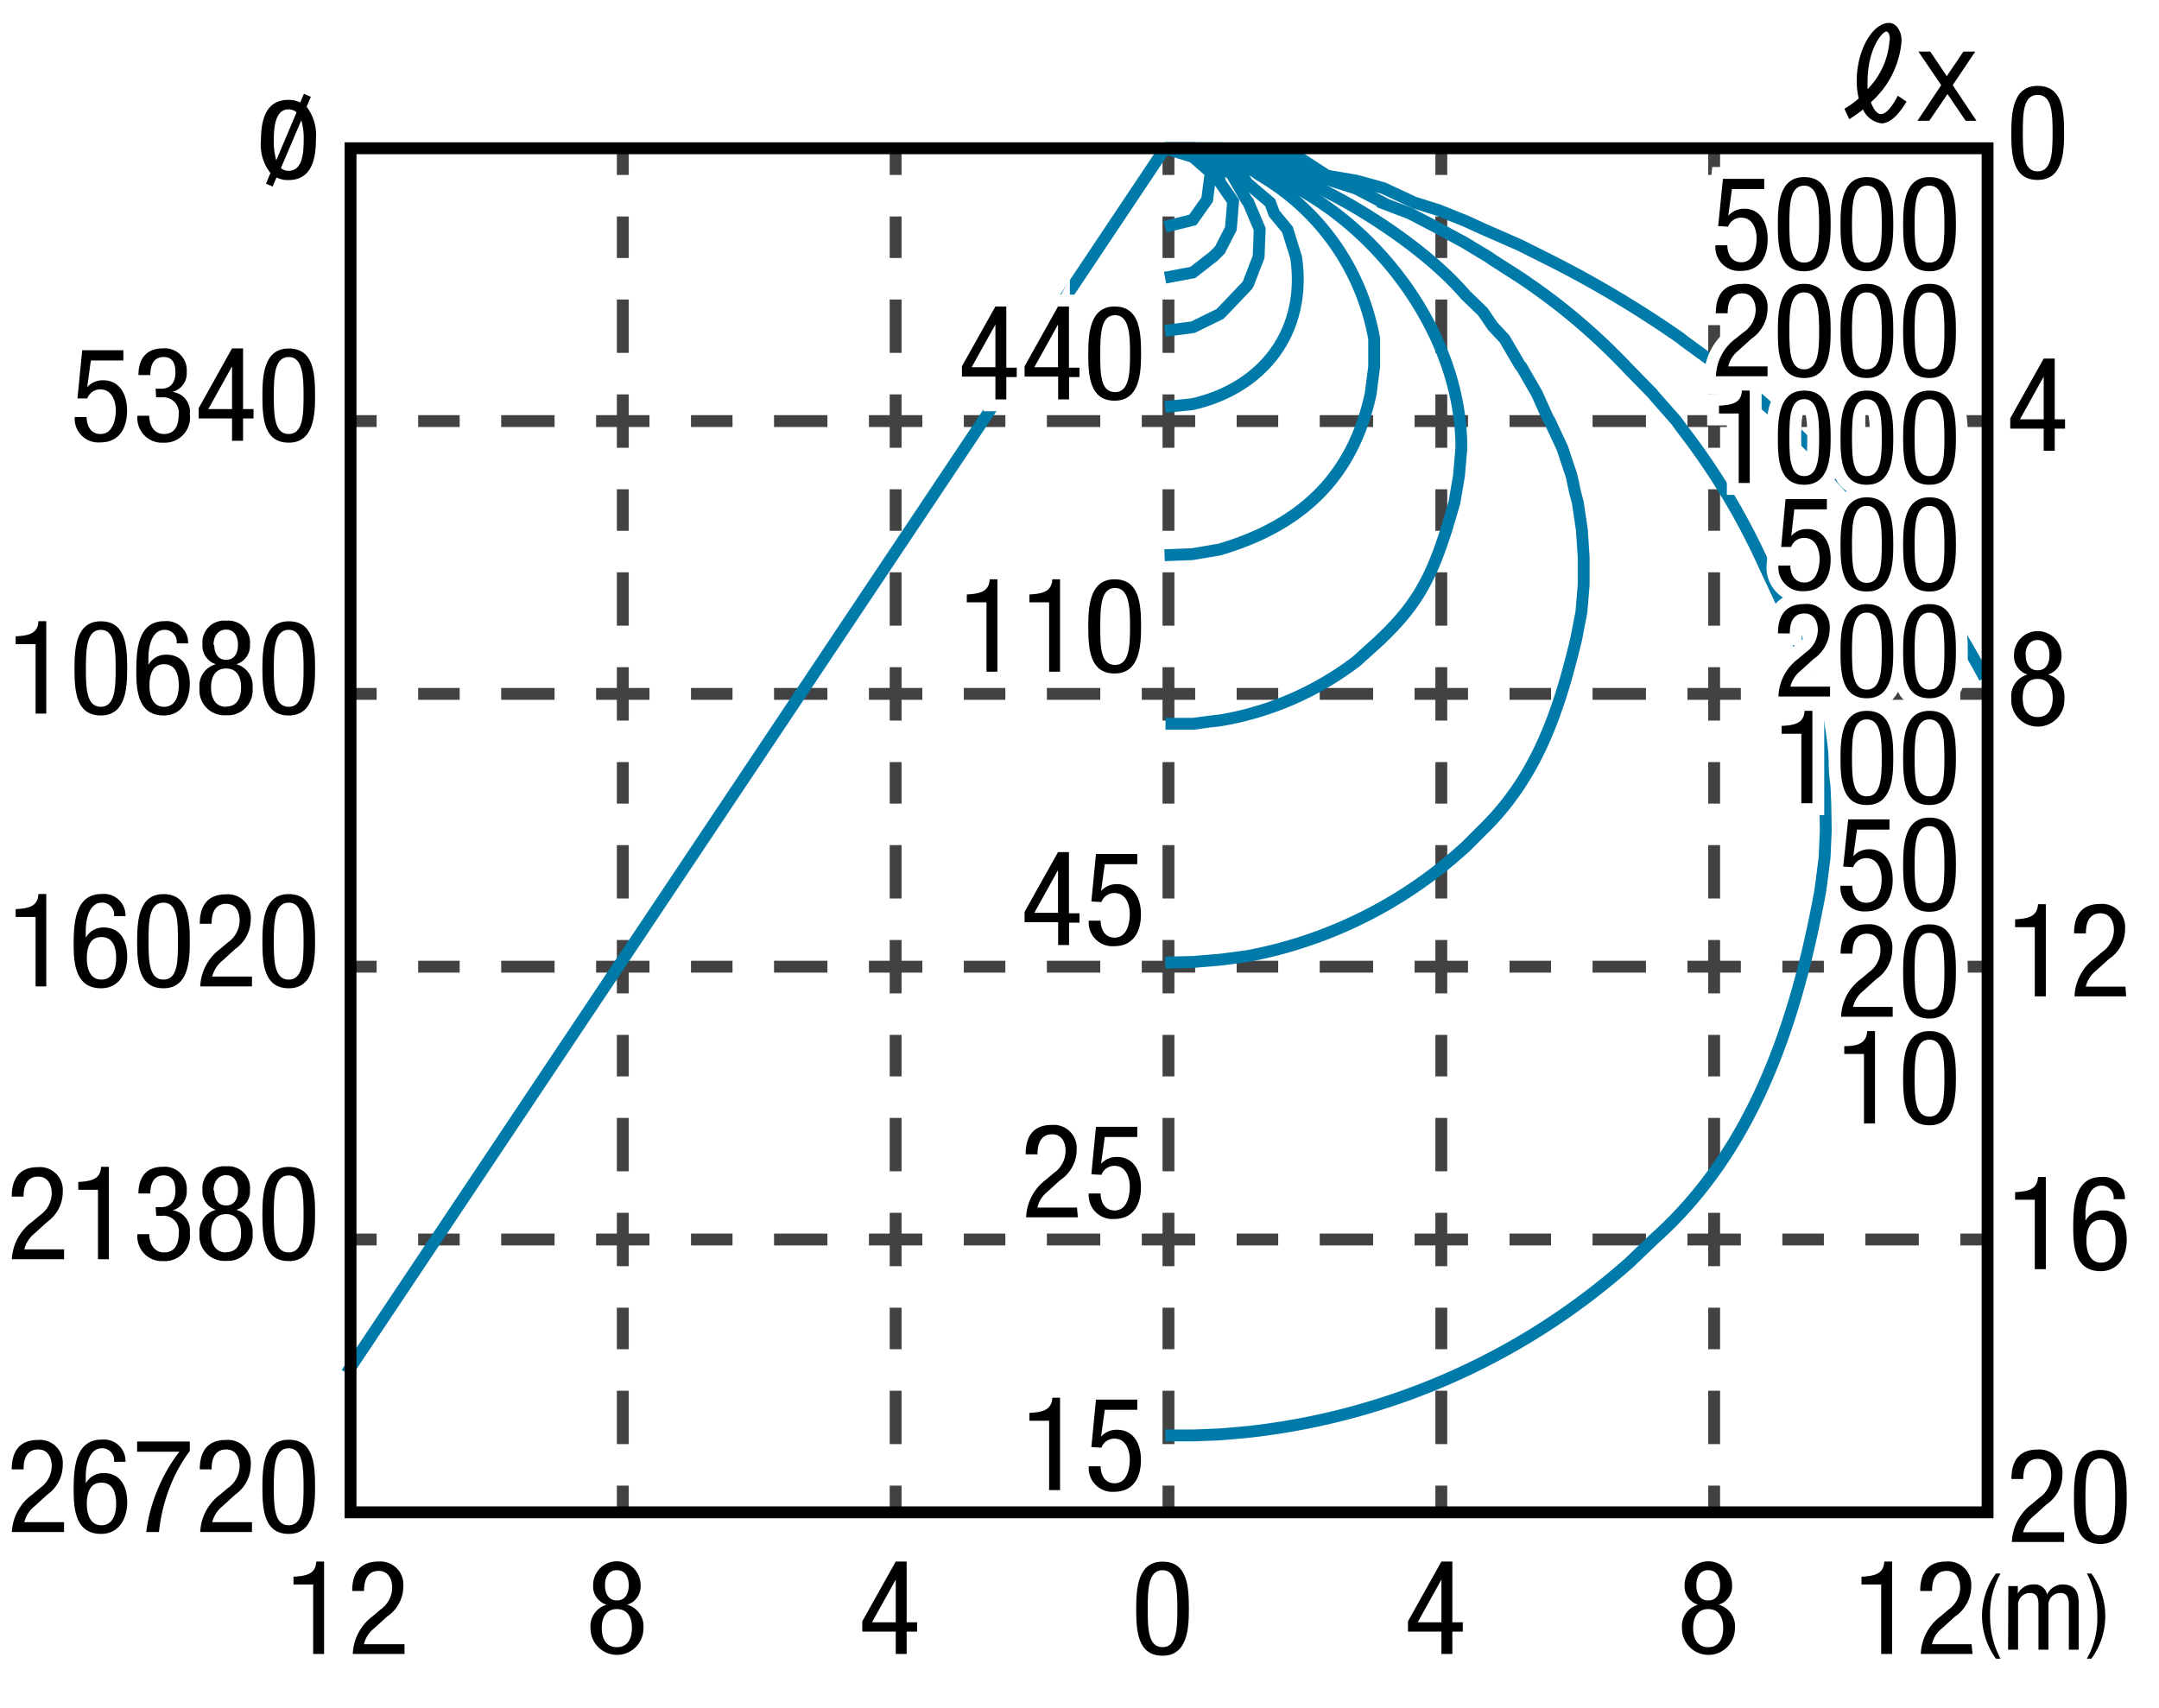 <svg xmlns="http://www.w3.org/2000/svg" viewBox="0 0 182 144"><defs><style>.cls-1{fill:#fff;}.cls-2,.cls-3,.cls-4,.cls-5,.cls-6,.cls-7{fill:none;}.cls-2,.cls-3,.cls-4{stroke:#424242;}.cls-2,.cls-3,.cls-4,.cls-5,.cls-7{stroke-miterlimit:10;}.cls-3{stroke-dasharray:3.5 3.5 4.5 3.5;}.cls-4{stroke-dasharray:4.5 3.5 3.5 3.5 4.5 3.5;}.cls-5{stroke:#007aa9;}.cls-6{stroke:#fff;stroke-width:2px;}.cls-7{stroke:#000;}</style></defs><g id="レイヤー_2" data-name="レイヤー 2"><g id="grid"><rect class="cls-1" width="182" height="144"/><line class="cls-2" x1="29.5" y1="104.5" x2="31.75" y2="104.5"/><line class="cls-3" x1="35.25" y1="104.5" x2="48.5" y2="104.5"/><line class="cls-4" x1="50.25" y1="104.5" x2="163.5" y2="104.5"/><line class="cls-2" x1="165.25" y1="104.5" x2="167.5" y2="104.5"/><line class="cls-2" x1="29.5" y1="81.5" x2="31.75" y2="81.5"/><line class="cls-3" x1="35.25" y1="81.5" x2="48.5" y2="81.5"/><line class="cls-4" x1="50.25" y1="81.5" x2="163.5" y2="81.5"/><line class="cls-2" x1="165.25" y1="81.5" x2="167.5" y2="81.5"/><line class="cls-2" x1="29.5" y1="58.5" x2="31.75" y2="58.5"/><line class="cls-3" x1="35.25" y1="58.5" x2="48.5" y2="58.5"/><line class="cls-4" x1="50.25" y1="58.5" x2="163.5" y2="58.5"/><line class="cls-2" x1="165.25" y1="58.5" x2="167.5" y2="58.5"/><line class="cls-2" x1="29.5" y1="35.5" x2="31.75" y2="35.5"/><line class="cls-3" x1="35.25" y1="35.5" x2="48.5" y2="35.5"/><line class="cls-4" x1="50.25" y1="35.5" x2="163.5" y2="35.5"/><line class="cls-2" x1="165.25" y1="35.5" x2="167.5" y2="35.5"/><line class="cls-2" x1="52.5" y1="12.5" x2="52.5" y2="14.75"/><line class="cls-3" x1="52.5" y1="18.25" x2="52.5" y2="31.5"/><line class="cls-4" x1="52.5" y1="33.25" x2="52.5" y2="123.5"/><line class="cls-2" x1="52.5" y1="125.25" x2="52.5" y2="127.5"/><line class="cls-2" x1="75.5" y1="12.5" x2="75.5" y2="14.75"/><line class="cls-3" x1="75.5" y1="18.25" x2="75.5" y2="31.5"/><line class="cls-4" x1="75.5" y1="33.25" x2="75.5" y2="123.5"/><line class="cls-2" x1="75.5" y1="125.25" x2="75.5" y2="127.5"/><line class="cls-2" x1="98.5" y1="12.5" x2="98.5" y2="14.75"/><line class="cls-3" x1="98.5" y1="18.25" x2="98.5" y2="31.5"/><line class="cls-4" x1="98.5" y1="33.25" x2="98.5" y2="123.5"/><line class="cls-2" x1="98.5" y1="125.25" x2="98.5" y2="127.5"/><line class="cls-2" x1="121.5" y1="12.5" x2="121.5" y2="14.75"/><line class="cls-3" x1="121.5" y1="18.25" x2="121.5" y2="31.5"/><line class="cls-4" x1="121.5" y1="33.25" x2="121.5" y2="123.5"/><line class="cls-2" x1="121.5" y1="125.25" x2="121.5" y2="127.5"/><line class="cls-2" x1="144.5" y1="12.5" x2="144.5" y2="14.75"/><line class="cls-3" x1="144.5" y1="18.25" x2="144.5" y2="31.5"/><line class="cls-4" x1="144.5" y1="33.25" x2="144.5" y2="123.5"/><line class="cls-2" x1="144.5" y1="125.25" x2="144.5" y2="127.5"/></g><g id="ehwp13017"><polyline class="cls-5" points="98.21 12.5 100.55 13.23 102.06 14.54 101.76 16.83 100.55 18.54 98.21 19.12"/><polyline class="cls-5" points="98.21 12.5 100.55 12.79 102.74 14.69 102.84 15.37 103.95 16.98 103.76 19.27 102.84 21.07 102.3 21.61 100.55 22.97 98.21 23.41"/><polyline class="cls-5" points="98.21 12.5 100.55 12.65 102.84 13.86 103.86 14.74 105.12 16.93 105.22 17.03 106.19 19.32 106.1 21.65 105.22 23.94 105.12 24.09 103.08 26.23 102.84 26.47 100.55 27.59 98.21 27.89"/><path class="cls-5" d="M98.21,12.5l2.34.1,2.29.63,1.94,1.56.34.63,1.95,1.66.34.92,1.12,1.36.73,2.34c.92,6.24-2.75,11-8.71,12.37l-2.34.24"/><path class="cls-5" d="M98.21,12.5h2.34l2.29.29L105.12,14l1.08.78a20,20,0,0,1,9.64,13.78l0,2.33-.29,2.29c-1.53,7.11-5.92,11.14-12.75,13.15l-2.29.39-2.34.09"/><path class="cls-5" d="M98.21,12.5h2.34l2.29.15,2.28.58,2.1,1.56.19.14c8.64,3.71,15.8,13.28,15.78,22.84l-.2,2.34-.39,2.28-.68,2.29c-1.21,3.79-2.37,6.17-5.31,9l-.24.24-2,1.81a25.92,25.92,0,0,1-11.49,5l-.88.1-1.41.19-2.34,0"/><path class="cls-5" d="M98.21,12.5h2.34l2.29.05,2.28.29L107.41,14l1.22.83,1.12.39c4.5,1.88,10.62,5.92,13.78,9.64L125,26.28l.83,1.22,1,1.07,1.31,2.24.1.09,1.32,2.29.92,2.05.15.24,1.07,2.29.78,2.34.29,1.36.24.92.34,2.29.15,2.29v2.34l-.19,2.29-.44,2.28C131.4,60,129.55,65.54,124.94,70l-1.41,1.41-1,.88a37.27,37.27,0,0,1-17.39,8.32l-2.28.3-2.29.19-2.34.05"/><path class="cls-5" d="M98.21,12.5h4.63l2.28.15,2.29.43,2.34,1.27.63.44,1.66.39,2.29.73,2.24,1.17,0,.05,2.29.87,2.34,1.22.24.14,2,1.08,2.09,1.26.2.15,2.28,1.46a52.07,52.07,0,0,1,9.21,7.74l2.09,2.14.24.29,1.76,2,.53.73a57.23,57.23,0,0,1,6.92,11.54l.73,1.56,1.07,2.29a40.45,40.45,0,0,1,3.21,13.77l.1,2.34L153.91,70l-.1,2.29-.29,2.29-.1.68c-2,10.8-5.54,21.69-14,29.21l-2.09,2-.39.34a57.85,57.85,0,0,1-31.8,13.92l-2.28.2-2.29.09-2.34,0"/><path class="cls-5" d="M98.21,12.5h4.63l2.28.05,2.29.24,2.34.64,2.09,1.36.2.05,2.29.39,2.28.63,2.29,1.07.34.15,2,.63,2.29.92,1.6.73.69.3,2.28,1,2,1a90.13,90.13,0,0,1,11.59,6.87l.29.24,2.29,1.66.58.43a84.62,84.62,0,0,1,20.6,23l1.31,2.29.54,1"/><line class="cls-5" x1="98.21" y1="12.5" x2="29.22" y2="115.77"/><path d="M83.91,25.84h.92V31h.88v.79h-.88v1.88h-.92V31.75H81.09v-.87Zm-2,5.12h2v-3.6h0Z"/><path d="M89.19,25.84h.92V31H91v.79h-.88v1.88h-.92V31.75H86.37v-.87Zm-2,5.12h2v-3.6h0Z"/><path d="M91.74,29.84c0-1.71.12-4,2.22-4s2.23,2.09,2.23,4c0,1.65-.13,3.94-2.23,3.94S91.74,31.69,91.74,29.84ZM94,33.06c1.19,0,1.26-1.58,1.26-3.22s-.07-3.27-1.26-3.27-1.25,1.56-1.25,3.27S92.77,33.06,94,33.06Z"/><path d="M81.5,50.12c1-.06,1.88-.18,1.93-1.28h.65v7.79h-.92V50.78H81.5Z"/><path d="M86.78,50.12c1-.06,1.88-.18,1.93-1.28h.65v7.79h-.92V50.78H86.78Z"/><path d="M91.74,52.84c0-1.71.12-4,2.22-4s2.23,2.09,2.23,4c0,1.65-.13,3.94-2.23,3.94S91.74,54.69,91.74,52.84ZM94,56.06c1.19,0,1.26-1.58,1.26-3.22s-.07-3.27-1.26-3.27-1.25,1.56-1.25,3.27S92.77,56.06,94,56.06Z"/><path d="M89.19,71.84h.92V77H91v.79h-.88v1.88h-.92V77.75H86.37v-.87Zm-2,5.12h2v-3.6h0Z"/><path d="M92.39,72h3.48v.86H93.13l-.31,2.26,0,0a1.75,1.75,0,0,1,1.36-.58c1.17,0,2,.92,2,2.56,0,1.45-.64,2.67-2.26,2.67a2,2,0,0,1-2.14-2.15h1c0,.4.15,1.43,1.19,1.43s1.27-1.24,1.27-2-.31-1.76-1.29-1.76a1.15,1.15,0,0,0-1.1.76L92,76Z"/><path d="M90.86,102.63H86.5a4.16,4.16,0,0,1,1.69-3.19l.64-.54a2.31,2.31,0,0,0,1-1.87c0-.67-.3-1.4-1.13-1.4-1.2,0-1.24,1.25-1.24,1.69h-1c0-1.48.61-2.48,2.21-2.48a1.94,1.94,0,0,1,2.09,2.08,3.07,3.07,0,0,1-1.37,2.56l-1.1,1a2.38,2.38,0,0,0-.84,1.33h3.34Z"/><path d="M92.39,95h3.48v.86H93.13l-.31,2.26,0,0a1.75,1.75,0,0,1,1.36-.58c1.17,0,2,.92,2,2.56,0,1.45-.64,2.67-2.26,2.67a2,2,0,0,1-2.14-2.15h1c0,.4.15,1.43,1.19,1.43s1.27-1.24,1.27-2-.31-1.76-1.29-1.76a1.15,1.15,0,0,0-1.1.76L92,99Z"/><path d="M86.78,119.12c1-.06,1.88-.18,1.93-1.28h.65v7.79h-.92v-5.85H86.78Z"/><path d="M92.39,118h3.48v.86H93.13l-.31,2.26,0,0a1.75,1.75,0,0,1,1.36-.58c1.17,0,2,.92,2,2.56,0,1.45-.64,2.67-2.26,2.67a2,2,0,0,1-2.14-2.15h1c0,.4.15,1.43,1.19,1.43s1.27-1.24,1.27-2-.31-1.76-1.29-1.76a1.15,1.15,0,0,0-1.1.76L92,122Z"/><path class="cls-6" d="M83.91,25.84h.92V31h.88v.79h-.88v1.88h-.92V31.75H81.09v-.87Zm-2,5.12h2v-3.6h0Z"/><path class="cls-6" d="M89.19,25.84h.92V31H91v.79h-.88v1.88h-.92V31.75H86.37v-.87Zm-2,5.12h2v-3.6h0Z"/><path class="cls-6" d="M91.74,29.84c0-1.71.12-4,2.22-4s2.23,2.09,2.23,4c0,1.65-.13,3.94-2.23,3.94S91.74,31.69,91.74,29.84ZM94,33.06c1.19,0,1.26-1.58,1.26-3.22s-.07-3.27-1.26-3.27-1.25,1.56-1.25,3.27S92.77,33.06,94,33.06Z"/><path class="cls-6" d="M81.5,50.12c1-.06,1.88-.18,1.93-1.28h.65v7.79h-.92V50.78H81.5Z"/><path class="cls-6" d="M86.78,50.12c1-.06,1.88-.18,1.93-1.28h.65v7.79h-.92V50.78H86.78Z"/><path class="cls-6" d="M91.74,52.84c0-1.71.12-4,2.22-4s2.23,2.09,2.23,4c0,1.65-.13,3.94-2.23,3.94S91.74,54.69,91.74,52.84ZM94,56.06c1.19,0,1.26-1.58,1.26-3.22s-.07-3.27-1.26-3.27-1.25,1.56-1.25,3.27S92.77,56.06,94,56.06Z"/><path class="cls-6" d="M89.19,71.84h.92V77H91v.79h-.88v1.88h-.92V77.75H86.37v-.87Zm-2,5.12h2v-3.6h0Z"/><path class="cls-6" d="M92.39,72h3.48v.86H93.13l-.31,2.26,0,0a1.75,1.75,0,0,1,1.36-.58c1.17,0,2,.92,2,2.56,0,1.45-.64,2.67-2.26,2.67a2,2,0,0,1-2.14-2.15h1c0,.4.15,1.43,1.19,1.43s1.27-1.24,1.27-2-.31-1.76-1.29-1.76a1.15,1.15,0,0,0-1.1.76L92,76Z"/><path class="cls-6" d="M90.86,102.63H86.5a4.16,4.16,0,0,1,1.69-3.19l.64-.54a2.31,2.31,0,0,0,1-1.87c0-.67-.3-1.4-1.13-1.4-1.2,0-1.24,1.25-1.24,1.69h-1c0-1.48.61-2.48,2.21-2.48a1.94,1.94,0,0,1,2.09,2.08,3.07,3.07,0,0,1-1.37,2.56l-1.1,1a2.38,2.38,0,0,0-.84,1.33h3.34Z"/><path class="cls-6" d="M92.39,95h3.48v.86H93.13l-.31,2.26,0,0a1.75,1.75,0,0,1,1.36-.58c1.17,0,2,.92,2,2.56,0,1.45-.64,2.67-2.26,2.67a2,2,0,0,1-2.14-2.15h1c0,.4.15,1.43,1.19,1.43s1.27-1.24,1.27-2-.31-1.76-1.29-1.76a1.15,1.15,0,0,0-1.1.76L92,99Z"/><path class="cls-6" d="M86.78,119.12c1-.06,1.88-.18,1.93-1.28h.65v7.79h-.92v-5.85H86.78Z"/><path class="cls-6" d="M92.39,118h3.48v.86H93.13l-.31,2.26,0,0a1.75,1.75,0,0,1,1.36-.58c1.17,0,2,.92,2,2.56,0,1.45-.64,2.67-2.26,2.67a2,2,0,0,1-2.14-2.15h1c0,.4.15,1.43,1.19,1.43s1.27-1.24,1.27-2-.31-1.76-1.29-1.76a1.15,1.15,0,0,0-1.1.76L92,122Z"/><path d="M83.91,25.84h.92V31h.88v.79h-.88v1.88h-.92V31.75H81.09v-.87Zm-2,5.12h2v-3.6h0Z"/><path d="M89.19,25.84h.92V31H91v.79h-.88v1.88h-.92V31.75H86.37v-.87Zm-2,5.12h2v-3.6h0Z"/><path d="M91.74,29.84c0-1.71.12-4,2.22-4s2.23,2.09,2.23,4c0,1.65-.13,3.94-2.23,3.94S91.74,31.69,91.74,29.84ZM94,33.06c1.19,0,1.26-1.58,1.26-3.22s-.07-3.27-1.26-3.27-1.25,1.56-1.25,3.27S92.77,33.06,94,33.06Z"/><path d="M81.5,50.12c1-.06,1.88-.18,1.93-1.28h.65v7.79h-.92V50.78H81.5Z"/><path d="M86.78,50.12c1-.06,1.88-.18,1.93-1.28h.65v7.79h-.92V50.78H86.78Z"/><path d="M91.74,52.84c0-1.71.12-4,2.22-4s2.23,2.09,2.23,4c0,1.65-.13,3.94-2.23,3.94S91.74,54.69,91.74,52.84ZM94,56.06c1.19,0,1.26-1.58,1.26-3.22s-.07-3.27-1.26-3.27-1.25,1.56-1.25,3.27S92.77,56.06,94,56.06Z"/><path d="M89.19,71.84h.92V77H91v.79h-.88v1.88h-.92V77.75H86.37v-.87Zm-2,5.12h2v-3.6h0Z"/><path d="M92.39,72h3.48v.86H93.13l-.31,2.26,0,0a1.75,1.75,0,0,1,1.36-.58c1.17,0,2,.92,2,2.56,0,1.45-.64,2.67-2.26,2.67a2,2,0,0,1-2.14-2.15h1c0,.4.15,1.43,1.19,1.43s1.27-1.24,1.27-2-.31-1.76-1.29-1.76a1.15,1.15,0,0,0-1.1.76L92,76Z"/><path d="M90.86,102.63H86.5a4.16,4.16,0,0,1,1.69-3.19l.64-.54a2.31,2.31,0,0,0,1-1.87c0-.67-.3-1.4-1.13-1.4-1.2,0-1.24,1.25-1.24,1.69h-1c0-1.48.61-2.48,2.21-2.48a1.94,1.94,0,0,1,2.09,2.08,3.07,3.07,0,0,1-1.37,2.56l-1.1,1a2.38,2.38,0,0,0-.84,1.33h3.34Z"/><path d="M92.39,95h3.48v.86H93.13l-.31,2.26,0,0a1.75,1.75,0,0,1,1.36-.58c1.17,0,2,.92,2,2.56,0,1.45-.64,2.67-2.26,2.67a2,2,0,0,1-2.14-2.15h1c0,.4.15,1.43,1.19,1.43s1.27-1.24,1.27-2-.31-1.76-1.29-1.76a1.15,1.15,0,0,0-1.1.76L92,99Z"/><path d="M86.78,119.12c1-.06,1.88-.18,1.93-1.28h.65v7.79h-.92v-5.85H86.78Z"/><path d="M92.39,118h3.48v.86H93.13l-.31,2.26,0,0a1.75,1.75,0,0,1,1.36-.58c1.17,0,2,.92,2,2.56,0,1.45-.64,2.67-2.26,2.67a2,2,0,0,1-2.14-2.15h1c0,.4.15,1.43,1.19,1.43s1.27-1.24,1.27-2-.31-1.76-1.29-1.76a1.15,1.15,0,0,0-1.1.76L92,122Z"/><path d="M22.8,14.59a3.84,3.84,0,0,1-.8-2.78c0-1.81.47-3.39,2.31-3.39a2.22,2.22,0,0,1,1,.22l.31-.73.58.25L25.85,9a4,4,0,0,1,.78,2.8c0,1.81-.47,3.38-2.32,3.38a2.05,2.05,0,0,1-1-.22l-.33.76-.56-.23ZM25,9.47a1,1,0,0,0-.68-.25c-1,0-1.24,1.2-1.24,2.59a5.58,5.58,0,0,0,.21,1.7Zm-1.32,4.7a.94.94,0,0,0,.64.23c1.07,0,1.28-1.2,1.28-2.59a5.58,5.58,0,0,0-.2-1.67Z"/><path d="M6.93,29.53H10.4v.86H7.66l-.31,2.25,0,0a1.77,1.77,0,0,1,1.36-.58c1.17,0,2,.92,2,2.56,0,1.46-.64,2.68-2.27,2.68A2,2,0,0,1,6.3,35.16h1c0,.41.15,1.43,1.18,1.43s1.28-1.23,1.28-2-.32-1.76-1.3-1.76a1.15,1.15,0,0,0-1.1.76l-.83,0Z"/><path d="M13.12,32.77h.48c.83,0,1.19-.59,1.19-1.37s-.26-1.3-1-1.3c-1,0-1.12.95-1.12,1.52h-1c0-1.33.63-2.25,2.07-2.25a1.85,1.85,0,0,1,2,2,1.61,1.61,0,0,1-1.21,1.67v0A1.67,1.67,0,0,1,16,34.91a2.12,2.12,0,0,1-2.21,2.41,2.07,2.07,0,0,1-2.21-2.17v-.1h1c0,.72.35,1.54,1.24,1.54.57,0,1.24-.29,1.24-1.61a1.3,1.3,0,0,0-1.41-1.48h-.49Z"/><path d="M19.56,29.37h.93v5.12h.88v.79h-.88v1.88h-.93V35.28H16.75v-.87Zm-2,5.12h2v-3.6h0Z"/><path d="M22.12,33.38c0-1.72.12-4,2.22-4s2.22,2.09,2.22,4c0,1.65-.12,3.94-2.22,3.94S22.12,35.23,22.12,33.38Zm2.22,3.21c1.19,0,1.25-1.57,1.25-3.21s-.06-3.28-1.25-3.28-1.26,1.56-1.26,3.28S23.15,36.59,24.34,36.59Z"/><path d="M1.32,53.65c1-.06,1.88-.18,1.92-1.28H3.9v7.79H3V54.31H1.32Z"/><path d="M6.28,56.38c0-1.72.12-4,2.22-4s2.22,2.09,2.22,4c0,1.65-.12,3.94-2.22,3.94S6.28,58.23,6.28,56.38ZM8.5,59.59c1.19,0,1.25-1.57,1.25-3.21S9.69,53.1,8.5,53.1s-1.26,1.56-1.26,3.28S7.31,59.59,8.5,59.59Z"/><path d="M14.89,54.24a1,1,0,0,0-1-1.14c-1.3,0-1.38,1.94-1.38,2.34v.62h0A1.7,1.7,0,0,1,14,55.19c1.35,0,2,1,2,2.46s-.74,2.67-2.2,2.67c-2.15,0-2.31-2.08-2.31-3.7,0-1.78.11-4.25,2.37-4.25a1.82,1.82,0,0,1,2,1.87Zm-1.06,5.35c1,0,1.24-1,1.24-1.8S14.87,56,13.83,56s-1.23,1-1.23,1.81S12.86,59.59,13.83,59.59Z"/><path d="M18.2,56a1.62,1.62,0,0,1-1.13-1.67,1.83,1.83,0,0,1,2-2,1.83,1.83,0,0,1,2,2A1.62,1.62,0,0,1,19.92,56a1.87,1.87,0,0,1,1.37,2,2.09,2.09,0,0,1-2.23,2.3A2.1,2.1,0,0,1,16.82,58,1.86,1.86,0,0,1,18.2,56Zm.86,3.57c.9,0,1.26-.69,1.26-1.61s-.36-1.6-1.26-1.6-1.27.69-1.27,1.6S18.16,59.59,19.06,59.59Zm-1-5.21c0,.72.31,1.27,1,1.27s1-.55,1-1.27-.32-1.28-1-1.28S18,53.64,18,54.38Z"/><path d="M22.12,56.38c0-1.72.12-4,2.22-4s2.22,2.09,2.22,4c0,1.65-.12,3.94-2.22,3.94S22.12,58.23,22.12,56.38Zm2.22,3.21c1.19,0,1.25-1.57,1.25-3.21s-.06-3.28-1.25-3.28-1.26,1.56-1.26,3.28S23.15,59.59,24.34,59.59Z"/><path d="M1.32,76.65c1-.06,1.88-.18,1.92-1.28H3.9v7.79H3V77.31H1.32Z"/><path d="M9.61,77.24a1,1,0,0,0-1-1.14c-1.3,0-1.38,1.94-1.38,2.34v.62h0a1.7,1.7,0,0,1,1.49-.87c1.35,0,2,1,2,2.46s-.74,2.67-2.2,2.67c-2.15,0-2.31-2.08-2.31-3.7,0-1.78.11-4.25,2.37-4.25a1.82,1.82,0,0,1,2,1.87ZM8.55,82.59c1,0,1.24-1,1.24-1.8S9.59,79,8.55,79s-1.23,1-1.23,1.81S7.58,82.59,8.55,82.59Z"/><path d="M11.56,79.38c0-1.72.12-4,2.22-4s2.22,2.09,2.22,4c0,1.65-.12,3.94-2.22,3.94S11.56,81.23,11.56,79.38Zm2.22,3.21C15,82.59,15,81,15,79.38S15,76.1,13.78,76.1s-1.26,1.56-1.26,3.28S12.59,82.59,13.78,82.59Z"/><path d="M21.24,83.16H16.88A4.15,4.15,0,0,1,18.56,80l.64-.54a2.28,2.28,0,0,0,1-1.87c0-.67-.29-1.39-1.13-1.39-1.2,0-1.23,1.24-1.23,1.68h-1c0-1.47.62-2.48,2.21-2.48a1.93,1.93,0,0,1,2.09,2.08A3.07,3.07,0,0,1,19.84,80l-1.1,1a2.47,2.47,0,0,0-.85,1.33h3.35Z"/><path d="M22.12,79.38c0-1.72.12-4,2.22-4s2.22,2.09,2.22,4c0,1.65-.12,3.94-2.22,3.94S22.12,81.23,22.12,79.38Zm2.22,3.21c1.19,0,1.25-1.57,1.25-3.21s-.06-3.28-1.25-3.28-1.26,1.56-1.26,3.28S23.15,82.59,24.34,82.59Z"/><path d="M5.4,106.16H1A4.15,4.15,0,0,1,2.72,103l.64-.54a2.29,2.29,0,0,0,1-1.87c0-.67-.3-1.39-1.14-1.39-1.2,0-1.23,1.24-1.23,1.68h-1c0-1.47.62-2.48,2.21-2.48a1.93,1.93,0,0,1,2.09,2.08A3.07,3.07,0,0,1,4,103l-1.1,1a2.47,2.47,0,0,0-.85,1.33H5.4Z"/><path d="M6.6,99.65c1-.06,1.88-.18,1.92-1.28h.66v7.79H8.26v-5.85H6.6Z"/><path d="M13.12,101.77h.48c.83,0,1.19-.59,1.19-1.37s-.26-1.3-1-1.3c-1,0-1.12,1-1.12,1.52h-1c0-1.33.62-2.25,2.07-2.25a1.85,1.85,0,0,1,2,2,1.61,1.61,0,0,1-1.21,1.67v0A1.67,1.67,0,0,1,16,103.91a2.12,2.12,0,0,1-2.21,2.41,2.07,2.07,0,0,1-2.21-2.17v-.1h1c0,.72.36,1.54,1.25,1.54.57,0,1.24-.29,1.24-1.61a1.3,1.3,0,0,0-1.41-1.48h-.49Z"/><path d="M18.2,102a1.62,1.62,0,0,1-1.13-1.67,1.83,1.83,0,0,1,2-2,1.83,1.83,0,0,1,2,2A1.62,1.62,0,0,1,19.92,102a1.87,1.87,0,0,1,1.37,2,2.09,2.09,0,0,1-2.23,2.3,2.1,2.1,0,0,1-2.24-2.3A1.86,1.86,0,0,1,18.2,102Zm.86,3.57c.9,0,1.26-.69,1.26-1.61s-.36-1.6-1.26-1.6-1.27.69-1.27,1.6S18.16,105.59,19.06,105.59Zm-1-5.21c0,.72.31,1.27,1,1.27s1-.55,1-1.27-.32-1.28-1-1.28S18,99.64,18,100.38Z"/><path d="M22.12,102.38c0-1.72.12-4,2.22-4s2.22,2.09,2.22,4c0,1.65-.12,3.94-2.22,3.94S22.12,104.23,22.12,102.38Zm2.22,3.21c1.19,0,1.25-1.57,1.25-3.21s-.06-3.28-1.25-3.28-1.26,1.56-1.26,3.28S23.15,105.59,24.34,105.59Z"/><path d="M5.4,129.16H1A4.15,4.15,0,0,1,2.72,126l.64-.54a2.29,2.29,0,0,0,1-1.87c0-.67-.3-1.39-1.14-1.39-1.2,0-1.23,1.24-1.23,1.68h-1c0-1.47.62-2.48,2.21-2.48a1.93,1.93,0,0,1,2.09,2.08A3.07,3.07,0,0,1,4,126l-1.1,1a2.47,2.47,0,0,0-.85,1.33H5.4Z"/><path d="M9.61,123.24a1,1,0,0,0-1-1.14c-1.3,0-1.38,1.94-1.38,2.34v.62h0a1.7,1.7,0,0,1,1.49-.87c1.35,0,2,1,2,2.46s-.74,2.67-2.2,2.67c-2.15,0-2.31-2.08-2.31-3.7,0-1.78.11-4.25,2.37-4.25a1.82,1.82,0,0,1,2,1.87Zm-1.06,5.35c1,0,1.24-1,1.24-1.8S9.59,125,8.55,125s-1.23,1-1.23,1.81S7.58,128.59,8.55,128.59Z"/><path d="M11.56,121.53H16v.8A12.64,12.64,0,0,0,14.47,125a14.46,14.46,0,0,0-1.07,4.16H12.33a13.56,13.56,0,0,1,.94-3.54,13.85,13.85,0,0,1,1.85-3.23H11.56Z"/><path d="M21.24,129.16H16.88A4.15,4.15,0,0,1,18.56,126l.64-.54a2.28,2.28,0,0,0,1-1.87c0-.67-.29-1.39-1.13-1.39-1.2,0-1.23,1.24-1.23,1.68h-1c0-1.47.62-2.48,2.21-2.48a1.93,1.93,0,0,1,2.09,2.08A3.07,3.07,0,0,1,19.84,126l-1.1,1a2.47,2.47,0,0,0-.85,1.33h3.35Z"/><path d="M22.12,125.38c0-1.72.12-4,2.22-4s2.22,2.09,2.22,4c0,1.65-.12,3.94-2.22,3.94S22.12,127.23,22.12,125.38Zm2.22,3.21c1.19,0,1.25-1.57,1.25-3.21s-.06-3.28-1.25-3.28-1.26,1.56-1.26,3.28S23.15,128.59,24.34,128.59Z"/></g><g id="waku"><path d="M24.74,132.93c1-.06,1.88-.18,1.92-1.28h.66v7.79H26.4v-5.85H24.74Z"/><path d="M34.1,139.44H29.74a4.16,4.16,0,0,1,1.69-3.19l.63-.54a2.29,2.29,0,0,0,1-1.87c0-.67-.3-1.4-1.14-1.4-1.19,0-1.23,1.25-1.23,1.69h-1c0-1.48.62-2.48,2.22-2.48a1.94,1.94,0,0,1,2.09,2.08,3.07,3.07,0,0,1-1.37,2.56l-1.1,1a2.4,2.4,0,0,0-.85,1.33H34.1Z"/><path d="M51.14,135.29A1.61,1.61,0,0,1,50,133.63a2,2,0,0,1,4,0,1.61,1.61,0,0,1-1.13,1.66,1.88,1.88,0,0,1,1.37,2,2.23,2.23,0,1,1-4.46,0A1.88,1.88,0,0,1,51.14,135.29Zm.86,3.58c.9,0,1.27-.7,1.27-1.61s-.37-1.6-1.27-1.6-1.27.69-1.27,1.6S51.1,138.87,52,138.87Zm-1-5.22c0,.73.31,1.28,1,1.28s1-.55,1-1.28-.32-1.27-1-1.27S51,132.92,51,133.65Z"/><path d="M75.51,131.65h.92v5.12h.88v.79h-.88v1.88h-.92v-1.88H72.69v-.87Zm-2,5.12h2v-3.6h0Z"/><path d="M95.78,135.66c0-1.72.12-4,2.22-4s2.22,2.09,2.22,4c0,1.64-.12,3.93-2.22,3.93S95.78,137.5,95.78,135.66ZM98,138.87c1.19,0,1.25-1.58,1.25-3.21s-.06-3.28-1.25-3.28-1.25,1.56-1.25,3.28S96.81,138.87,98,138.87Z"/><path d="M121.51,131.65h.92v5.12h.88v.79h-.88v1.88h-.92v-1.88h-2.82v-.87Zm-2,5.12h2v-3.6h0Z"/><path d="M143.14,135.29a1.61,1.61,0,0,1-1.13-1.66,2,2,0,0,1,4,0,1.61,1.61,0,0,1-1.13,1.66,1.88,1.88,0,0,1,1.37,2,2.23,2.23,0,1,1-4.46,0A1.88,1.88,0,0,1,143.14,135.29Zm.86,3.58c.9,0,1.26-.7,1.26-1.61s-.36-1.6-1.26-1.6-1.27.69-1.27,1.6S143.1,138.87,144,138.87Zm-1-5.22c0,.73.3,1.28,1,1.28s1-.55,1-1.28-.32-1.27-1-1.27S143,132.92,143,133.65Z"/><path d="M156.92,132.93c1-.06,1.88-.18,1.92-1.28h.66v7.79h-.92v-5.85h-1.66Z"/><path d="M166.28,139.44h-4.36a4.16,4.16,0,0,1,1.69-3.19l.63-.54a2.29,2.29,0,0,0,1-1.87c0-.67-.3-1.4-1.13-1.4-1.2,0-1.24,1.25-1.24,1.69h-1c0-1.48.61-2.48,2.21-2.48a1.94,1.94,0,0,1,2.09,2.08,3.07,3.07,0,0,1-1.37,2.56l-1.1,1a2.33,2.33,0,0,0-.84,1.33h3.34Z"/><path d="M168.64,132.66a6.88,6.88,0,0,0-.88,3.59,7.48,7.48,0,0,0,.88,3.59h-.39a6.21,6.21,0,0,1-1.17-3.59,6.14,6.14,0,0,1,1.17-3.59Z"/><path d="M169.3,133.72h.8v.63h0a1.45,1.45,0,0,1,1.3-.77,1.06,1.06,0,0,1,1.16.85,1.49,1.49,0,0,1,1.27-.85c1.4,0,1.4,1.07,1.4,1.7v3.8h-.83v-3.7c0-.41,0-1.08-.72-1.08a1,1,0,0,0-1,1.08v3.7h-.84v-3.7c0-.41,0-1.08-.72-1.08a1,1,0,0,0-1,1.08v3.7h-.84Z"/><path d="M175.92,139.84a6.88,6.88,0,0,0,.88-3.59,7.57,7.57,0,0,0-.88-3.59h.38a6.09,6.09,0,0,1,0,7.18Z"/><rect class="cls-7" x="29.55" y="12.5" width="138" height="115"/><path d="M158.6,10.4a2,2,0,0,1-1.55-1.17,12.72,12.72,0,0,1-1.16.82l-.41-.88a8.4,8.4,0,0,0,1.21-.87,5.83,5.83,0,0,1-.17-1.49c0-2.57,1.33-4.88,2.73-4.88.54,0,1.05.61,1.05,1.51a7.69,7.69,0,0,1-2.59,5.18c.26.7.58,1,.84,1,.61,0,1.21-1.14,1.43-1.55l.74.5C160.25,9.35,159.48,10.4,158.6,10.4ZM159,2.66c-.3,0-1.57,1.41-1.57,4.26,0,.29,0,.46,0,.6a6.48,6.48,0,0,0,1.85-4.06C159.35,3.3,159.3,2.66,159,2.66Z"/><path d="M165.7,10.18l-1.53-2.25-1.53,2.25h-1l2-3-1.92-2.83h1l1.39,2.07,1.4-2.07h1l-1.9,2.83,2,3Z"/><path d="M169.55,11.24c0-1.72.12-4,2.22-4s2.23,2.09,2.23,4c0,1.65-.12,3.93-2.23,3.93S169.55,13.08,169.55,11.24Zm2.22,3.21c1.19,0,1.26-1.57,1.26-3.21S173,8,171.77,8s-1.25,1.56-1.25,3.28S170.59,14.45,171.77,14.45Z"/><path d="M172.28,30.23h.93v5.12h.87v.79h-.87V38h-.93V36.14h-2.82v-.87Zm-2,5.12h2v-3.6h0Z"/><path d="M170.92,56.87a1.61,1.61,0,0,1-1.14-1.66,2,2,0,0,1,4,0,1.62,1.62,0,0,1-1.14,1.66,1.88,1.88,0,0,1,1.38,2,2.24,2.24,0,1,1-4.47,0A1.88,1.88,0,0,1,170.92,56.87Zm.85,3.58c.91,0,1.27-.7,1.27-1.61s-.36-1.6-1.27-1.6-1.26.69-1.26,1.6S170.87,60.45,171.77,60.45Zm-1-5.22c0,.73.31,1.28,1,1.28s1-.55,1-1.28-.32-1.27-1-1.27S170.75,54.5,170.75,55.23Z"/><path d="M169.87,77.51c1-.06,1.88-.18,1.93-1.28h.66V84h-.93V78.17h-1.66Z"/><path d="M179.23,84h-4.35a4.15,4.15,0,0,1,1.68-3.19l.64-.54a2.31,2.31,0,0,0,1-1.87c0-.67-.3-1.4-1.13-1.4-1.2,0-1.23,1.25-1.23,1.69h-1c0-1.48.61-2.48,2.21-2.48a1.94,1.94,0,0,1,2.09,2.08,3,3,0,0,1-1.36,2.56l-1.1,1a2.43,2.43,0,0,0-.85,1.33h3.34Z"/><path d="M169.87,100.51c1-.06,1.88-.18,1.93-1.28h.66V107h-.93v-5.85h-1.66Z"/><path d="M178.17,101.1a1,1,0,0,0-1-1.14c-1.3,0-1.37,1.93-1.37,2.34v.62h0a1.68,1.68,0,0,1,1.48-.87c1.36,0,2,1,2,2.46s-.75,2.66-2.2,2.66c-2.16,0-2.31-2.07-2.31-3.69,0-1.78.11-4.25,2.36-4.25a1.81,1.81,0,0,1,2,1.87Zm-1.06,5.35c1,0,1.23-1,1.23-1.81s-.2-1.8-1.23-1.8-1.23,1-1.23,1.8S176.14,106.45,177.11,106.45Z"/><path d="M174,130H169.6a4.15,4.15,0,0,1,1.68-3.19l.64-.54a2.31,2.31,0,0,0,1-1.87c0-.67-.3-1.4-1.13-1.4-1.2,0-1.23,1.25-1.23,1.69h-1c0-1.48.61-2.48,2.21-2.48a1.94,1.94,0,0,1,2.09,2.08,3.07,3.07,0,0,1-1.36,2.56l-1.1,1a2.43,2.43,0,0,0-.85,1.33H174Z"/><path d="M174.83,126.24c0-1.72.12-4,2.22-4s2.23,2.09,2.23,4c0,1.65-.12,3.93-2.23,3.93S174.83,128.08,174.83,126.24Zm2.22,3.21c1.19,0,1.26-1.57,1.26-3.21s-.07-3.28-1.26-3.28-1.25,1.56-1.25,3.28S175.87,129.45,177.05,129.45Z"/><path d="M145.24,15.08h3.48v.86H146l-.31,2.25,0,0a1.76,1.76,0,0,1,1.37-.59c1.16,0,1.95.93,1.95,2.57,0,1.45-.63,2.67-2.26,2.67a2,2,0,0,1-2.14-2.16h1c0,.41.16,1.43,1.19,1.43s1.28-1.23,1.28-2-.32-1.76-1.3-1.76a1.15,1.15,0,0,0-1.1.76l-.84-.05Z"/><path d="M149.87,18.93c0-1.72.12-4,2.22-4s2.23,2.09,2.23,4c0,1.65-.12,3.94-2.23,3.94S149.87,20.78,149.87,18.93Zm2.22,3.21c1.19,0,1.26-1.57,1.26-3.21s-.07-3.28-1.26-3.28-1.25,1.56-1.25,3.28S150.91,22.14,152.09,22.14Z"/><path d="M155.15,18.93c0-1.72.12-4,2.22-4s2.23,2.09,2.23,4c0,1.65-.13,3.94-2.23,3.94S155.15,20.78,155.15,18.93Zm2.22,3.21c1.19,0,1.26-1.57,1.26-3.21s-.07-3.28-1.26-3.28-1.25,1.56-1.25,3.28S156.19,22.14,157.37,22.14Z"/><path d="M160.43,18.93c0-1.72.12-4,2.22-4s2.23,2.09,2.23,4c0,1.65-.13,3.94-2.23,3.94S160.43,20.78,160.43,18.93Zm2.22,3.21c1.19,0,1.26-1.57,1.26-3.21s-.07-3.28-1.26-3.28-1.25,1.56-1.25,3.28S161.46,22.14,162.65,22.14Z"/><path d="M149,31.72h-4.35a4.12,4.12,0,0,1,1.68-3.19L147,28a2.32,2.32,0,0,0,1-1.87c0-.67-.3-1.4-1.13-1.4-1.2,0-1.23,1.24-1.23,1.68h-1c0-1.47.61-2.47,2.21-2.47A1.93,1.93,0,0,1,149,26a3.09,3.09,0,0,1-1.36,2.56l-1.1,1a2.4,2.4,0,0,0-.85,1.33H149Z"/><path d="M149.87,27.93c0-1.72.12-4,2.22-4s2.23,2.09,2.23,4c0,1.65-.12,3.94-2.23,3.94S149.87,29.78,149.87,27.93Zm2.22,3.21c1.19,0,1.26-1.57,1.26-3.21s-.07-3.28-1.26-3.28-1.25,1.56-1.25,3.28S150.91,31.14,152.09,31.14Z"/><path d="M155.15,27.93c0-1.72.12-4,2.22-4s2.23,2.09,2.23,4c0,1.65-.13,3.94-2.23,3.94S155.15,29.78,155.15,27.93Zm2.22,3.21c1.19,0,1.26-1.57,1.26-3.21s-.07-3.28-1.26-3.28-1.25,1.56-1.25,3.28S156.19,31.14,157.37,31.14Z"/><path d="M160.43,27.93c0-1.72.12-4,2.22-4s2.23,2.09,2.23,4c0,1.65-.13,3.94-2.23,3.94S160.43,29.78,160.43,27.93Zm2.22,3.21c1.19,0,1.26-1.57,1.26-3.21s-.07-3.28-1.26-3.28-1.25,1.56-1.25,3.28S161.46,31.14,162.65,31.14Z"/><path d="M144.91,34.2c1-.05,1.88-.17,1.93-1.27h.66v7.79h-.93V34.86h-1.66Z"/><path d="M149.87,36.93c0-1.72.12-4,2.22-4s2.23,2.09,2.23,4c0,1.65-.12,3.94-2.23,3.94S149.87,38.78,149.87,36.93Zm2.22,3.21c1.19,0,1.26-1.57,1.26-3.21s-.07-3.28-1.26-3.28-1.25,1.56-1.25,3.28S150.91,40.14,152.09,40.14Z"/><path d="M155.15,36.93c0-1.72.12-4,2.22-4s2.23,2.09,2.23,4c0,1.65-.13,3.94-2.23,3.94S155.15,38.78,155.15,36.93Zm2.22,3.21c1.19,0,1.26-1.57,1.26-3.21s-.07-3.28-1.26-3.28-1.25,1.56-1.25,3.28S156.19,40.14,157.37,40.14Z"/><path d="M160.43,36.93c0-1.72.12-4,2.22-4s2.23,2.09,2.23,4c0,1.65-.13,3.94-2.23,3.94S160.43,38.78,160.43,36.93Zm2.22,3.21c1.19,0,1.26-1.57,1.26-3.21s-.07-3.28-1.26-3.28-1.25,1.56-1.25,3.28S161.46,40.14,162.65,40.14Z"/><path d="M150.52,42.08H154v.86h-2.74L151,45.19l0,0a1.76,1.76,0,0,1,1.37-.59c1.16,0,1.95.93,1.95,2.57,0,1.45-.63,2.67-2.26,2.67a2,2,0,0,1-2.14-2.16h1c0,.41.16,1.43,1.19,1.43s1.28-1.23,1.28-2-.32-1.76-1.3-1.76a1.15,1.15,0,0,0-1.1.76l-.84,0Z"/><path d="M155.15,45.93c0-1.72.12-4,2.22-4s2.23,2.09,2.23,4c0,1.65-.13,3.94-2.23,3.94S155.15,47.78,155.15,45.93Zm2.22,3.21c1.19,0,1.26-1.57,1.26-3.21s-.07-3.28-1.26-3.28-1.25,1.56-1.25,3.28S156.19,49.14,157.37,49.14Z"/><path d="M160.43,45.93c0-1.72.12-4,2.22-4s2.23,2.09,2.23,4c0,1.65-.13,3.94-2.23,3.94S160.43,47.78,160.43,45.93Zm2.22,3.21c1.19,0,1.26-1.57,1.26-3.21s-.07-3.28-1.26-3.28-1.25,1.56-1.25,3.28S161.46,49.14,162.65,49.14Z"/><path d="M154.27,58.72h-4.35a4.12,4.12,0,0,1,1.68-3.19l.64-.54a2.32,2.32,0,0,0,1-1.87c0-.67-.3-1.4-1.13-1.4-1.2,0-1.23,1.24-1.23,1.68h-1c0-1.47.61-2.47,2.21-2.47A1.93,1.93,0,0,1,154.24,53a3.09,3.09,0,0,1-1.36,2.56l-1.1,1a2.4,2.4,0,0,0-.85,1.33h3.34Z"/><path d="M155.15,54.93c0-1.72.12-4,2.22-4s2.23,2.09,2.23,4c0,1.65-.13,3.94-2.23,3.94S155.15,56.78,155.15,54.93Zm2.22,3.21c1.19,0,1.26-1.57,1.26-3.21s-.07-3.28-1.26-3.28-1.25,1.56-1.25,3.28S156.19,58.14,157.37,58.14Z"/><path d="M160.43,54.93c0-1.72.12-4,2.22-4s2.23,2.09,2.23,4c0,1.65-.13,3.94-2.23,3.94S160.43,56.78,160.43,54.93Zm2.22,3.21c1.19,0,1.26-1.57,1.26-3.21s-.07-3.28-1.26-3.28-1.25,1.56-1.25,3.28S161.46,58.14,162.65,58.14Z"/><path d="M150.19,61.2c1-.05,1.88-.17,1.93-1.27h.66v7.79h-.93V61.86h-1.66Z"/><path d="M155.15,63.93c0-1.72.12-4,2.22-4s2.23,2.09,2.23,4c0,1.65-.13,3.94-2.23,3.94S155.15,65.78,155.15,63.93Zm2.22,3.21c1.19,0,1.26-1.57,1.26-3.21s-.07-3.28-1.26-3.28-1.25,1.56-1.25,3.28S156.19,67.14,157.37,67.14Z"/><path d="M160.43,63.93c0-1.72.12-4,2.22-4s2.23,2.09,2.23,4c0,1.65-.13,3.94-2.23,3.94S160.43,65.78,160.43,63.93Zm2.22,3.21c1.19,0,1.26-1.57,1.26-3.21s-.07-3.28-1.26-3.28-1.25,1.56-1.25,3.28S161.46,67.14,162.65,67.14Z"/><path d="M155.8,69.08h3.48v.86h-2.74l-.31,2.25,0,0a1.76,1.76,0,0,1,1.37-.59c1.16,0,1.95.93,1.95,2.57,0,1.45-.63,2.67-2.26,2.67a2,2,0,0,1-2.14-2.16h1c0,.41.15,1.43,1.19,1.43s1.28-1.23,1.28-2-.32-1.76-1.3-1.76a1.15,1.15,0,0,0-1.1.76l-.84-.05Z"/><path d="M160.43,72.93c0-1.72.12-4,2.22-4s2.23,2.09,2.23,4c0,1.65-.13,3.94-2.23,3.94S160.43,74.78,160.43,72.93Zm2.22,3.21c1.19,0,1.26-1.57,1.26-3.21s-.07-3.28-1.26-3.28-1.25,1.56-1.25,3.28S161.46,76.14,162.65,76.14Z"/><path d="M159.55,85.72H155.2a4.12,4.12,0,0,1,1.68-3.19l.64-.54a2.32,2.32,0,0,0,1-1.87c0-.67-.3-1.4-1.13-1.4-1.2,0-1.23,1.24-1.23,1.68h-1c0-1.47.61-2.47,2.21-2.47A1.93,1.93,0,0,1,159.52,80a3.08,3.08,0,0,1-1.37,2.56l-1.1,1a2.38,2.38,0,0,0-.84,1.33h3.34Z"/><path d="M160.43,81.93c0-1.72.12-4,2.22-4s2.23,2.09,2.23,4c0,1.65-.13,3.94-2.23,3.94S160.43,83.78,160.43,81.93Zm2.22,3.21c1.19,0,1.26-1.57,1.26-3.21s-.07-3.28-1.26-3.28-1.25,1.56-1.25,3.28S161.46,85.14,162.65,85.14Z"/><path d="M155.47,88.2c1,0,1.88-.17,1.93-1.27h.66v7.79h-.93V88.86h-1.66Z"/><path d="M160.43,90.93c0-1.72.12-4,2.22-4s2.23,2.09,2.23,4c0,1.65-.13,3.94-2.23,3.94S160.43,92.78,160.43,90.93Zm2.22,3.21c1.19,0,1.26-1.57,1.26-3.21s-.07-3.28-1.26-3.28-1.25,1.56-1.25,3.28S161.46,94.14,162.65,94.14Z"/><path class="cls-6" d="M145.24,15.08h3.48v.86H146l-.31,2.25,0,0a1.76,1.76,0,0,1,1.37-.59c1.16,0,1.95.93,1.95,2.57,0,1.45-.63,2.67-2.26,2.67a2,2,0,0,1-2.14-2.16h1c0,.41.16,1.43,1.19,1.43s1.28-1.23,1.28-2-.32-1.76-1.3-1.76a1.15,1.15,0,0,0-1.1.76l-.84-.05Z"/><path class="cls-6" d="M149.87,18.93c0-1.72.12-4,2.22-4s2.23,2.09,2.23,4c0,1.65-.12,3.94-2.23,3.94S149.87,20.78,149.87,18.93Zm2.22,3.21c1.19,0,1.26-1.57,1.26-3.21s-.07-3.28-1.26-3.28-1.25,1.56-1.25,3.28S150.91,22.14,152.09,22.14Z"/><path class="cls-6" d="M155.15,18.93c0-1.72.12-4,2.22-4s2.23,2.09,2.23,4c0,1.65-.13,3.94-2.23,3.94S155.15,20.78,155.15,18.93Zm2.22,3.21c1.19,0,1.26-1.57,1.26-3.21s-.07-3.28-1.26-3.28-1.25,1.56-1.25,3.28S156.19,22.14,157.37,22.14Z"/><path class="cls-6" d="M160.43,18.93c0-1.72.12-4,2.22-4s2.23,2.09,2.23,4c0,1.65-.13,3.94-2.23,3.94S160.43,20.78,160.43,18.93Zm2.22,3.21c1.19,0,1.26-1.57,1.26-3.21s-.07-3.28-1.26-3.28-1.25,1.56-1.25,3.28S161.46,22.14,162.65,22.14Z"/><path class="cls-6" d="M149,31.72h-4.35a4.12,4.12,0,0,1,1.68-3.19L147,28a2.32,2.32,0,0,0,1-1.87c0-.67-.3-1.4-1.13-1.4-1.2,0-1.23,1.24-1.23,1.68h-1c0-1.47.61-2.47,2.21-2.47A1.93,1.93,0,0,1,149,26a3.09,3.09,0,0,1-1.36,2.56l-1.1,1a2.4,2.4,0,0,0-.85,1.33H149Z"/><path class="cls-6" d="M149.87,27.93c0-1.72.12-4,2.22-4s2.23,2.09,2.23,4c0,1.65-.12,3.94-2.23,3.94S149.87,29.78,149.87,27.93Zm2.22,3.21c1.19,0,1.26-1.57,1.26-3.21s-.07-3.28-1.26-3.28-1.25,1.56-1.25,3.28S150.91,31.14,152.09,31.14Z"/><path class="cls-6" d="M155.15,27.93c0-1.72.12-4,2.22-4s2.23,2.09,2.23,4c0,1.65-.13,3.94-2.23,3.94S155.15,29.78,155.15,27.93Zm2.22,3.21c1.19,0,1.26-1.57,1.26-3.21s-.07-3.28-1.26-3.28-1.25,1.56-1.25,3.28S156.19,31.14,157.37,31.14Z"/><path class="cls-6" d="M160.43,27.93c0-1.72.12-4,2.22-4s2.23,2.09,2.23,4c0,1.65-.13,3.94-2.23,3.94S160.43,29.78,160.43,27.93Zm2.22,3.21c1.19,0,1.26-1.57,1.26-3.21s-.07-3.28-1.26-3.28-1.25,1.56-1.25,3.28S161.46,31.14,162.65,31.14Z"/><path class="cls-6" d="M144.91,34.2c1-.05,1.88-.17,1.93-1.27h.66v7.79h-.93V34.86h-1.66Z"/><path class="cls-6" d="M149.87,36.93c0-1.72.12-4,2.22-4s2.23,2.09,2.23,4c0,1.65-.12,3.94-2.23,3.94S149.87,38.78,149.87,36.93Zm2.22,3.21c1.19,0,1.26-1.57,1.26-3.21s-.07-3.28-1.26-3.28-1.25,1.56-1.25,3.28S150.91,40.14,152.09,40.14Z"/><path class="cls-6" d="M155.15,36.93c0-1.72.12-4,2.22-4s2.23,2.09,2.23,4c0,1.65-.13,3.94-2.23,3.94S155.15,38.78,155.15,36.93Zm2.22,3.21c1.19,0,1.26-1.57,1.26-3.21s-.07-3.28-1.26-3.28-1.25,1.56-1.25,3.28S156.19,40.14,157.37,40.14Z"/><path class="cls-6" d="M160.43,36.93c0-1.72.12-4,2.22-4s2.23,2.09,2.23,4c0,1.65-.13,3.94-2.23,3.94S160.43,38.78,160.43,36.93Zm2.22,3.21c1.19,0,1.26-1.57,1.26-3.21s-.07-3.28-1.26-3.28-1.25,1.56-1.25,3.28S161.46,40.14,162.65,40.14Z"/><path class="cls-6" d="M150.52,42.08H154v.86h-2.74L151,45.19l0,0a1.76,1.76,0,0,1,1.37-.59c1.16,0,1.95.93,1.95,2.57,0,1.45-.63,2.67-2.26,2.67a2,2,0,0,1-2.14-2.16h1c0,.41.16,1.43,1.19,1.43s1.28-1.23,1.28-2-.32-1.76-1.3-1.76a1.15,1.15,0,0,0-1.1.76l-.84,0Z"/><path class="cls-6" d="M155.15,45.93c0-1.72.12-4,2.22-4s2.23,2.09,2.23,4c0,1.65-.13,3.94-2.23,3.94S155.15,47.78,155.15,45.93Zm2.22,3.21c1.19,0,1.26-1.57,1.26-3.21s-.07-3.28-1.26-3.28-1.25,1.56-1.25,3.28S156.19,49.14,157.37,49.14Z"/><path class="cls-6" d="M160.43,45.93c0-1.72.12-4,2.22-4s2.23,2.09,2.23,4c0,1.65-.13,3.94-2.23,3.94S160.43,47.78,160.43,45.93Zm2.22,3.21c1.19,0,1.26-1.57,1.26-3.21s-.07-3.28-1.26-3.28-1.25,1.56-1.25,3.28S161.46,49.14,162.65,49.14Z"/><path class="cls-6" d="M154.27,58.72h-4.35a4.12,4.12,0,0,1,1.68-3.19l.64-.54a2.32,2.32,0,0,0,1-1.87c0-.67-.3-1.4-1.13-1.4-1.2,0-1.23,1.24-1.23,1.68h-1c0-1.47.61-2.47,2.21-2.47A1.93,1.93,0,0,1,154.24,53a3.09,3.09,0,0,1-1.36,2.56l-1.1,1a2.4,2.4,0,0,0-.85,1.33h3.34Z"/><path class="cls-6" d="M155.15,54.93c0-1.72.12-4,2.22-4s2.23,2.09,2.23,4c0,1.65-.13,3.94-2.23,3.94S155.15,56.78,155.15,54.93Zm2.22,3.21c1.19,0,1.26-1.57,1.26-3.21s-.07-3.28-1.26-3.28-1.25,1.56-1.25,3.28S156.19,58.14,157.37,58.14Z"/><path class="cls-6" d="M160.43,54.93c0-1.72.12-4,2.22-4s2.23,2.09,2.23,4c0,1.65-.13,3.94-2.23,3.94S160.43,56.78,160.43,54.93Zm2.22,3.21c1.19,0,1.26-1.57,1.26-3.21s-.07-3.28-1.26-3.28-1.25,1.56-1.25,3.28S161.46,58.14,162.65,58.14Z"/><path class="cls-6" d="M150.19,61.2c1-.05,1.88-.17,1.93-1.27h.66v7.79h-.93V61.86h-1.66Z"/><path class="cls-6" d="M155.15,63.93c0-1.72.12-4,2.22-4s2.23,2.09,2.23,4c0,1.65-.13,3.94-2.23,3.94S155.15,65.78,155.15,63.93Zm2.22,3.21c1.19,0,1.26-1.57,1.26-3.21s-.07-3.28-1.26-3.28-1.25,1.56-1.25,3.28S156.19,67.14,157.37,67.14Z"/><path class="cls-6" d="M160.43,63.93c0-1.72.12-4,2.22-4s2.23,2.09,2.23,4c0,1.65-.13,3.94-2.23,3.94S160.43,65.78,160.43,63.93Zm2.22,3.21c1.19,0,1.26-1.57,1.26-3.21s-.07-3.28-1.26-3.28-1.25,1.56-1.25,3.28S161.46,67.14,162.65,67.14Z"/><path class="cls-6" d="M155.8,69.08h3.48v.86h-2.74l-.31,2.25,0,0a1.76,1.76,0,0,1,1.37-.59c1.16,0,1.95.93,1.95,2.57,0,1.45-.63,2.67-2.26,2.67a2,2,0,0,1-2.14-2.16h1c0,.41.15,1.43,1.19,1.43s1.28-1.23,1.28-2-.32-1.76-1.3-1.76a1.15,1.15,0,0,0-1.1.76l-.84-.05Z"/><path class="cls-6" d="M160.43,72.93c0-1.72.12-4,2.22-4s2.23,2.09,2.23,4c0,1.65-.13,3.94-2.23,3.94S160.43,74.78,160.43,72.93Zm2.22,3.21c1.19,0,1.26-1.57,1.26-3.21s-.07-3.28-1.26-3.28-1.25,1.56-1.25,3.28S161.46,76.14,162.65,76.14Z"/><path class="cls-6" d="M159.55,85.72H155.2a4.12,4.12,0,0,1,1.68-3.19l.64-.54a2.32,2.32,0,0,0,1-1.87c0-.67-.3-1.4-1.13-1.4-1.2,0-1.23,1.24-1.23,1.68h-1c0-1.47.61-2.47,2.21-2.47A1.93,1.93,0,0,1,159.52,80a3.08,3.08,0,0,1-1.37,2.56l-1.1,1a2.38,2.38,0,0,0-.84,1.33h3.34Z"/><path class="cls-6" d="M160.43,81.93c0-1.72.12-4,2.22-4s2.23,2.09,2.23,4c0,1.65-.13,3.94-2.23,3.94S160.43,83.78,160.43,81.93Zm2.22,3.21c1.19,0,1.26-1.57,1.26-3.21s-.07-3.28-1.26-3.28-1.25,1.56-1.25,3.28S161.46,85.14,162.65,85.14Z"/><path class="cls-6" d="M155.47,88.2c1,0,1.88-.17,1.93-1.27h.66v7.79h-.93V88.86h-1.66Z"/><path class="cls-6" d="M160.43,90.93c0-1.72.12-4,2.22-4s2.23,2.09,2.23,4c0,1.65-.13,3.94-2.23,3.94S160.43,92.78,160.43,90.93Zm2.22,3.21c1.19,0,1.26-1.57,1.26-3.21s-.07-3.28-1.26-3.28-1.25,1.56-1.25,3.28S161.46,94.14,162.65,94.14Z"/><path d="M145.24,15.08h3.48v.86H146l-.31,2.25,0,0a1.76,1.76,0,0,1,1.37-.59c1.16,0,1.95.93,1.95,2.57,0,1.45-.63,2.67-2.26,2.67a2,2,0,0,1-2.14-2.16h1c0,.41.16,1.43,1.19,1.43s1.28-1.23,1.28-2-.32-1.76-1.3-1.76a1.15,1.15,0,0,0-1.1.76l-.84-.05Z"/><path d="M149.87,18.93c0-1.72.12-4,2.22-4s2.23,2.09,2.23,4c0,1.65-.12,3.94-2.23,3.94S149.87,20.78,149.87,18.93Zm2.22,3.21c1.19,0,1.26-1.57,1.26-3.21s-.07-3.28-1.26-3.28-1.25,1.56-1.25,3.28S150.91,22.14,152.09,22.14Z"/><path d="M155.15,18.93c0-1.72.12-4,2.22-4s2.23,2.09,2.23,4c0,1.65-.13,3.94-2.23,3.94S155.15,20.78,155.15,18.93Zm2.22,3.21c1.19,0,1.26-1.57,1.26-3.21s-.07-3.28-1.26-3.28-1.25,1.56-1.25,3.28S156.19,22.14,157.37,22.14Z"/><path d="M160.43,18.93c0-1.72.12-4,2.22-4s2.23,2.09,2.23,4c0,1.65-.13,3.94-2.23,3.94S160.43,20.78,160.43,18.93Zm2.22,3.21c1.19,0,1.26-1.57,1.26-3.21s-.07-3.28-1.26-3.28-1.25,1.56-1.25,3.28S161.46,22.14,162.65,22.14Z"/><path d="M149,31.72h-4.35a4.12,4.12,0,0,1,1.68-3.19L147,28a2.32,2.32,0,0,0,1-1.87c0-.67-.3-1.4-1.13-1.4-1.2,0-1.23,1.24-1.23,1.68h-1c0-1.47.61-2.47,2.21-2.47A1.93,1.93,0,0,1,149,26a3.09,3.09,0,0,1-1.36,2.56l-1.1,1a2.4,2.4,0,0,0-.85,1.33H149Z"/><path d="M149.87,27.93c0-1.72.12-4,2.22-4s2.23,2.09,2.23,4c0,1.65-.12,3.94-2.23,3.94S149.87,29.78,149.87,27.93Zm2.22,3.21c1.19,0,1.26-1.57,1.26-3.21s-.07-3.28-1.26-3.28-1.25,1.56-1.25,3.28S150.91,31.14,152.09,31.14Z"/><path d="M155.15,27.93c0-1.72.12-4,2.22-4s2.23,2.09,2.23,4c0,1.65-.13,3.94-2.23,3.94S155.15,29.78,155.15,27.93Zm2.22,3.21c1.19,0,1.26-1.57,1.26-3.21s-.07-3.28-1.26-3.28-1.25,1.56-1.25,3.28S156.19,31.14,157.37,31.14Z"/><path d="M160.43,27.93c0-1.72.12-4,2.22-4s2.23,2.09,2.23,4c0,1.65-.13,3.94-2.23,3.94S160.43,29.78,160.43,27.93Zm2.22,3.21c1.19,0,1.26-1.57,1.26-3.21s-.07-3.28-1.26-3.28-1.25,1.56-1.25,3.28S161.46,31.14,162.65,31.14Z"/><path d="M144.91,34.2c1-.05,1.88-.17,1.93-1.27h.66v7.79h-.93V34.86h-1.66Z"/><path d="M149.87,36.93c0-1.72.12-4,2.22-4s2.23,2.09,2.23,4c0,1.65-.12,3.94-2.23,3.94S149.87,38.78,149.87,36.93Zm2.22,3.21c1.19,0,1.26-1.57,1.26-3.21s-.07-3.28-1.26-3.28-1.25,1.56-1.25,3.28S150.91,40.14,152.09,40.14Z"/><path d="M155.15,36.93c0-1.72.12-4,2.22-4s2.23,2.09,2.23,4c0,1.65-.13,3.94-2.23,3.94S155.15,38.78,155.15,36.93Zm2.22,3.21c1.19,0,1.26-1.57,1.26-3.21s-.07-3.28-1.26-3.28-1.25,1.56-1.25,3.28S156.19,40.14,157.37,40.14Z"/><path d="M160.43,36.93c0-1.72.12-4,2.22-4s2.23,2.09,2.23,4c0,1.65-.13,3.94-2.23,3.94S160.43,38.78,160.43,36.93Zm2.22,3.21c1.19,0,1.26-1.57,1.26-3.21s-.07-3.28-1.26-3.28-1.25,1.56-1.25,3.28S161.46,40.14,162.65,40.14Z"/><path d="M150.52,42.08H154v.86h-2.74L151,45.19l0,0a1.76,1.76,0,0,1,1.37-.59c1.16,0,1.95.93,1.95,2.57,0,1.45-.63,2.67-2.26,2.67a2,2,0,0,1-2.14-2.16h1c0,.41.16,1.43,1.19,1.43s1.28-1.23,1.28-2-.32-1.76-1.3-1.76a1.15,1.15,0,0,0-1.1.76l-.84,0Z"/><path d="M155.15,45.93c0-1.72.12-4,2.22-4s2.23,2.09,2.23,4c0,1.65-.13,3.94-2.23,3.94S155.15,47.78,155.15,45.93Zm2.22,3.21c1.19,0,1.26-1.57,1.26-3.21s-.07-3.28-1.26-3.28-1.25,1.56-1.25,3.28S156.19,49.14,157.37,49.14Z"/><path d="M160.43,45.93c0-1.72.12-4,2.22-4s2.23,2.09,2.23,4c0,1.65-.13,3.94-2.23,3.94S160.43,47.78,160.43,45.93Zm2.22,3.21c1.19,0,1.26-1.57,1.26-3.21s-.07-3.28-1.26-3.28-1.25,1.56-1.25,3.28S161.46,49.14,162.65,49.14Z"/><path d="M154.27,58.72h-4.35a4.12,4.12,0,0,1,1.68-3.19l.64-.54a2.32,2.32,0,0,0,1-1.87c0-.67-.3-1.4-1.13-1.4-1.2,0-1.23,1.24-1.23,1.68h-1c0-1.47.61-2.47,2.21-2.47A1.93,1.93,0,0,1,154.24,53a3.09,3.09,0,0,1-1.36,2.56l-1.1,1a2.4,2.4,0,0,0-.85,1.33h3.34Z"/><path d="M155.15,54.93c0-1.72.12-4,2.22-4s2.23,2.09,2.23,4c0,1.65-.13,3.94-2.23,3.94S155.15,56.78,155.15,54.93Zm2.22,3.21c1.19,0,1.26-1.57,1.26-3.21s-.07-3.28-1.26-3.28-1.25,1.56-1.25,3.28S156.19,58.14,157.37,58.14Z"/><path d="M160.43,54.93c0-1.72.12-4,2.22-4s2.23,2.09,2.23,4c0,1.65-.13,3.94-2.23,3.94S160.43,56.78,160.43,54.93Zm2.22,3.21c1.19,0,1.26-1.57,1.26-3.21s-.07-3.28-1.26-3.28-1.25,1.56-1.25,3.28S161.46,58.14,162.65,58.14Z"/><path d="M150.19,61.2c1-.05,1.88-.17,1.93-1.27h.66v7.79h-.93V61.86h-1.66Z"/><path d="M155.15,63.93c0-1.72.12-4,2.22-4s2.23,2.09,2.23,4c0,1.65-.13,3.94-2.23,3.94S155.15,65.78,155.15,63.93Zm2.22,3.21c1.19,0,1.26-1.57,1.26-3.21s-.07-3.28-1.26-3.28-1.25,1.56-1.25,3.28S156.19,67.14,157.37,67.14Z"/><path d="M160.43,63.93c0-1.72.12-4,2.22-4s2.23,2.09,2.23,4c0,1.65-.13,3.94-2.23,3.94S160.43,65.78,160.43,63.93Zm2.22,3.21c1.19,0,1.26-1.57,1.26-3.21s-.07-3.28-1.26-3.28-1.25,1.56-1.25,3.28S161.46,67.14,162.65,67.14Z"/><path d="M155.8,69.08h3.48v.86h-2.74l-.31,2.25,0,0a1.76,1.76,0,0,1,1.37-.59c1.16,0,1.95.93,1.95,2.57,0,1.45-.63,2.67-2.26,2.67a2,2,0,0,1-2.14-2.16h1c0,.41.15,1.43,1.19,1.43s1.28-1.23,1.28-2-.32-1.76-1.3-1.76a1.15,1.15,0,0,0-1.1.76l-.84-.05Z"/><path d="M160.43,72.93c0-1.72.12-4,2.22-4s2.23,2.09,2.23,4c0,1.65-.13,3.94-2.23,3.94S160.43,74.78,160.43,72.93Zm2.22,3.21c1.19,0,1.26-1.57,1.26-3.21s-.07-3.28-1.26-3.28-1.25,1.56-1.25,3.28S161.46,76.14,162.65,76.14Z"/><path d="M159.55,85.72H155.2a4.12,4.12,0,0,1,1.68-3.19l.64-.54a2.32,2.32,0,0,0,1-1.87c0-.67-.3-1.4-1.13-1.4-1.2,0-1.23,1.24-1.23,1.68h-1c0-1.47.61-2.47,2.21-2.47A1.93,1.93,0,0,1,159.52,80a3.08,3.08,0,0,1-1.37,2.56l-1.1,1a2.38,2.38,0,0,0-.84,1.33h3.34Z"/><path d="M160.43,81.93c0-1.72.12-4,2.22-4s2.23,2.09,2.23,4c0,1.65-.13,3.94-2.23,3.94S160.43,83.78,160.43,81.93Zm2.22,3.21c1.19,0,1.26-1.57,1.26-3.21s-.07-3.28-1.26-3.28-1.25,1.56-1.25,3.28S161.46,85.14,162.65,85.14Z"/><path d="M155.47,88.2c1,0,1.88-.17,1.93-1.27h.66v7.79h-.93V88.86h-1.66Z"/><path d="M160.43,90.93c0-1.72.12-4,2.22-4s2.23,2.09,2.23,4c0,1.65-.13,3.94-2.23,3.94S160.43,92.78,160.43,90.93Zm2.22,3.21c1.19,0,1.26-1.57,1.26-3.21s-.07-3.28-1.26-3.28-1.25,1.56-1.25,3.28S161.46,94.14,162.65,94.14Z"/></g></g></svg>